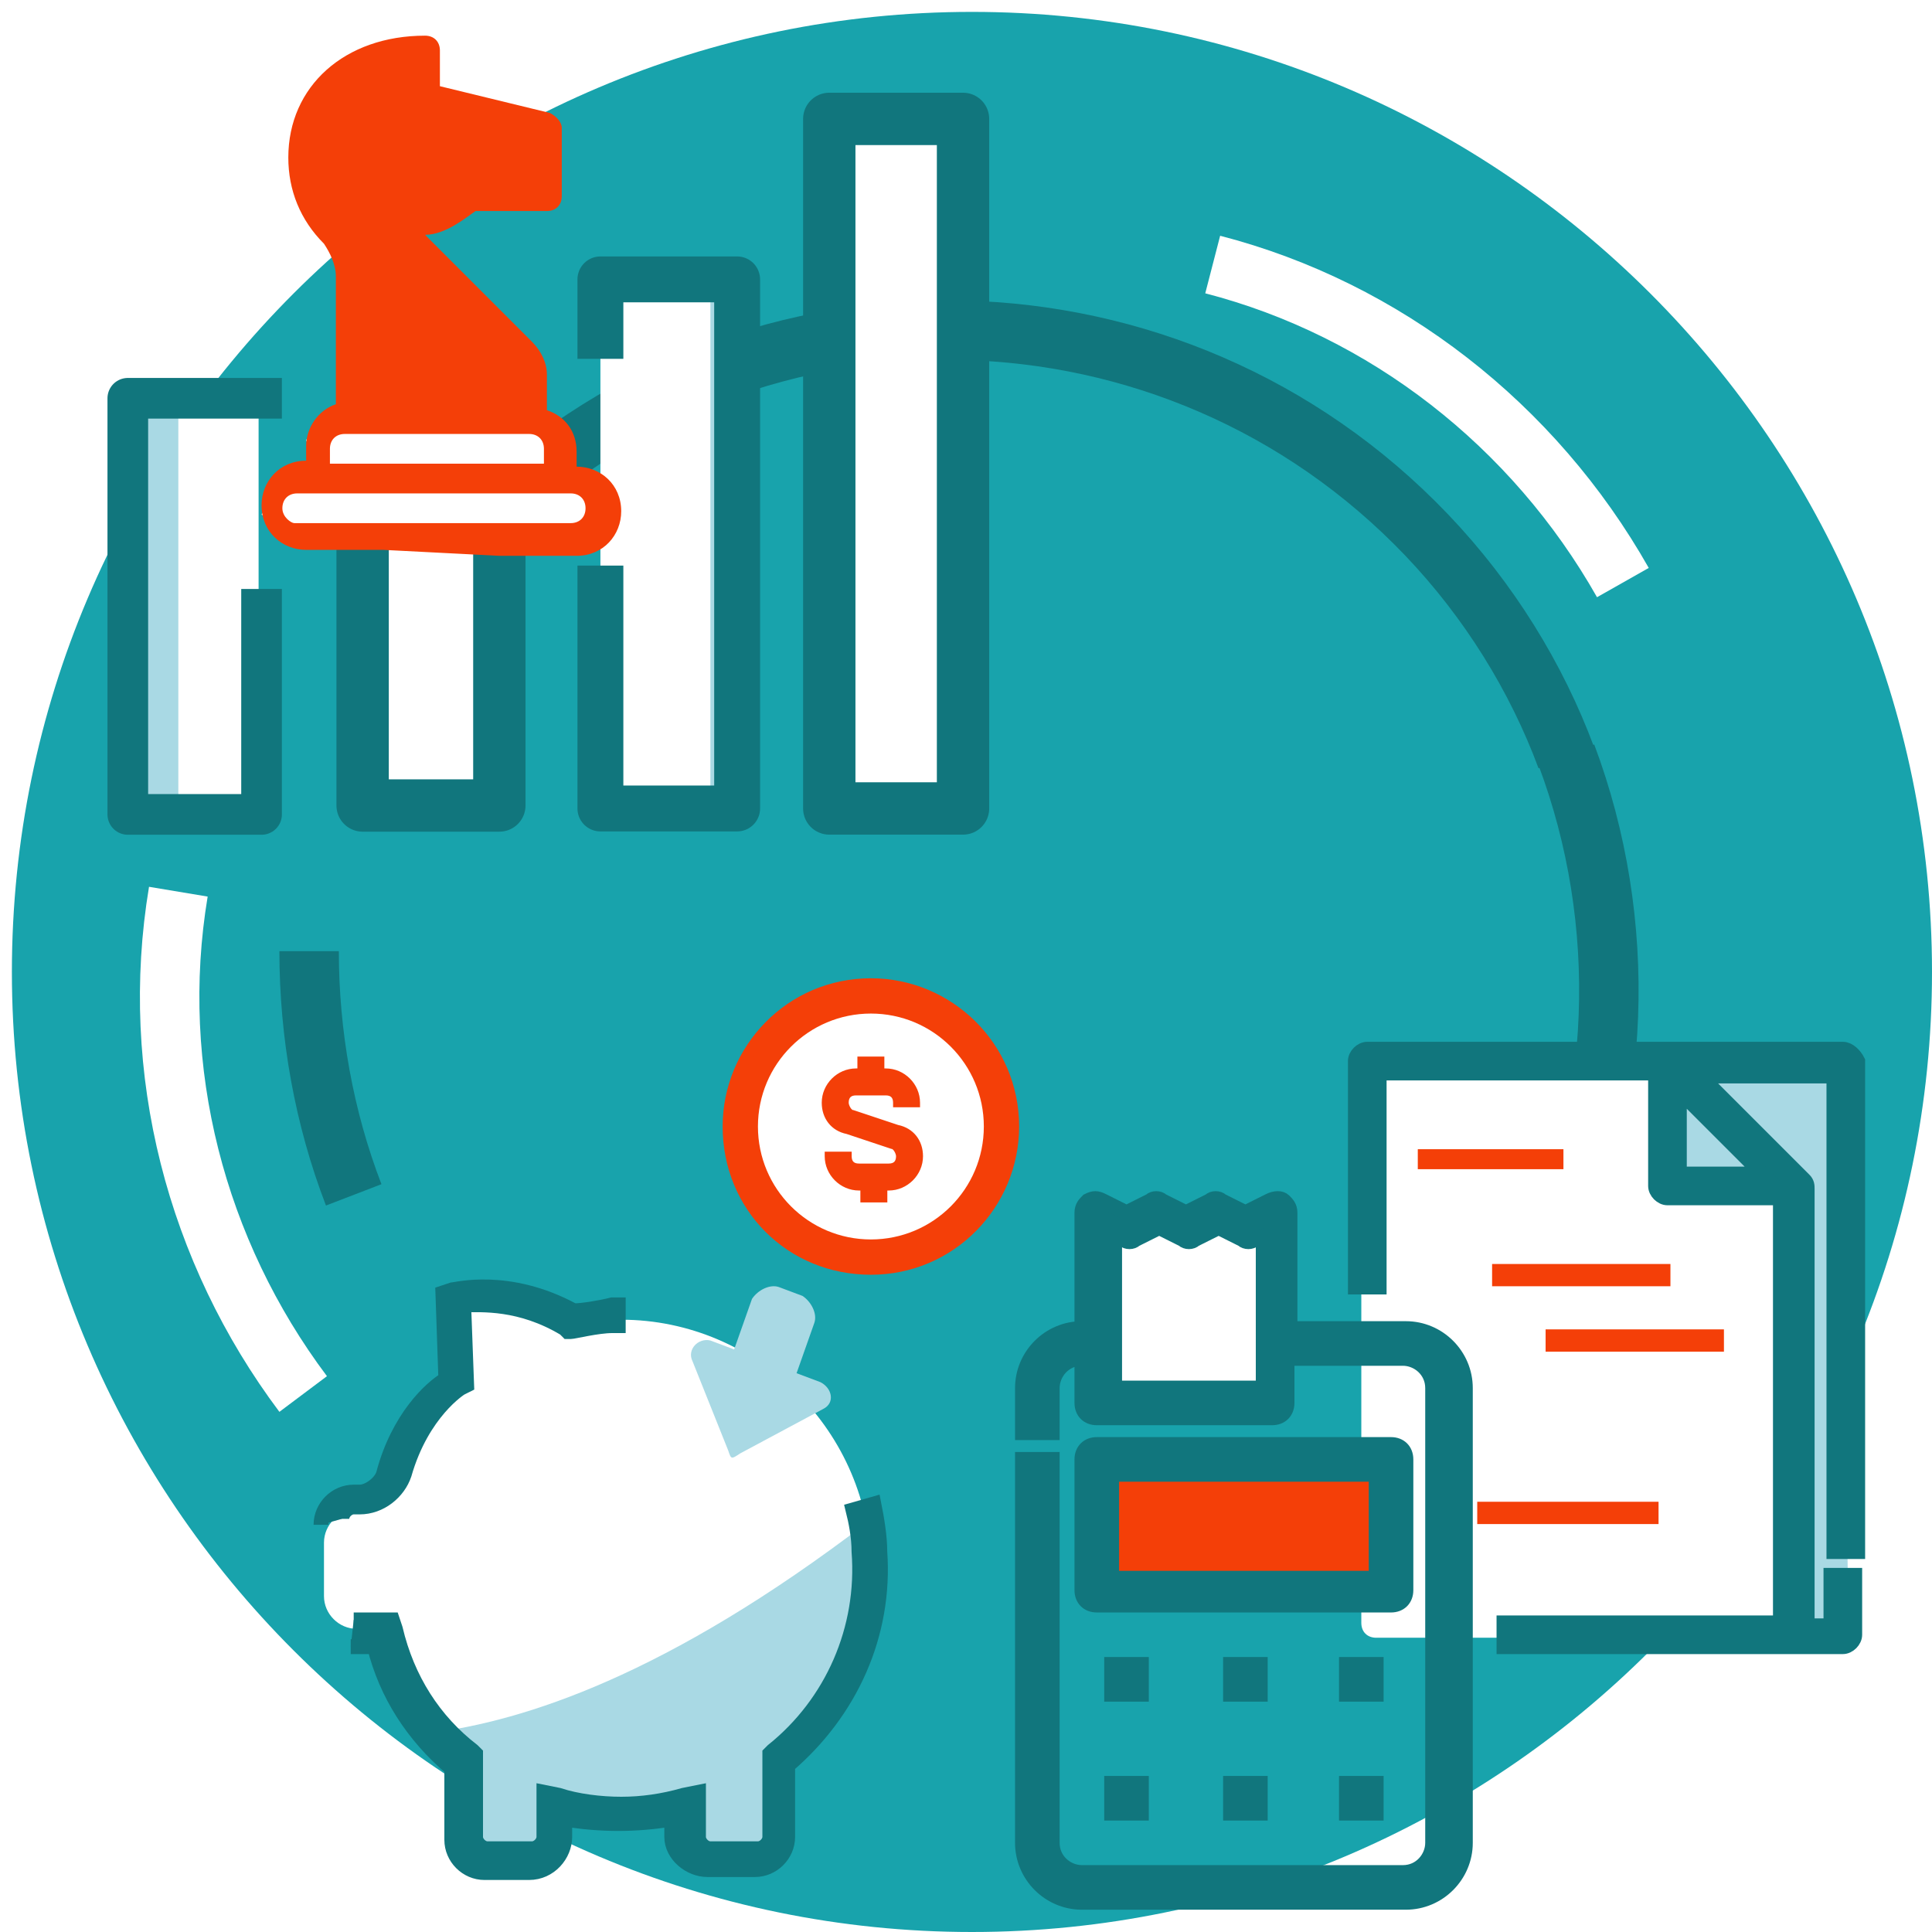 <?xml version="1.0" encoding="utf-8"?>
<!-- Generator: Adobe Illustrator 25.4.1, SVG Export Plug-In . SVG Version: 6.00 Build 0)  -->
<svg version="1.1" id="Warstwa_1" xmlns="http://www.w3.org/2000/svg" xmlns:xlink="http://www.w3.org/1999/xlink" x="0px" y="0px"
	 viewBox="0 0 65 65" style="enable-background:new 0 0 65 65;" xml:space="preserve">
<style type="text/css">
	.st0{fill-rule:evenodd;clip-rule:evenodd;fill:#18A3AC;}
	.st1{fill:none;stroke:#E52A17;stroke-width:1.506;stroke-linejoin:round;stroke-miterlimit:10;}
	.st2{fill:#E52A17;}
	.st3{fill:#FFFFFF;}
	.st4{fill-rule:evenodd;clip-rule:evenodd;fill:#4646CC;}
	.st5{fill:#A9D9E4;}
	.st6{fill:#463E77;}
	.st7{fill:#463E77;stroke:#463E77;stroke-width:6;stroke-miterlimit:10;}
	.st8{fill:none;stroke:#F43F08;stroke-width:2;stroke-linejoin:round;stroke-miterlimit:10;}
	.st9{fill:none;stroke:#FFFFFF;stroke-width:2;stroke-linejoin:round;stroke-miterlimit:10;}
	.st10{fill:#F43F08;}
	.st11{fill:#F41D00;}
	.st12{fill-rule:evenodd;clip-rule:evenodd;fill:#463E77;}
	.st13{fill-rule:evenodd;clip-rule:evenodd;fill:#FFFFFF;}
	.st14{fill:none;stroke:#FFFFFF;stroke-linecap:round;stroke-miterlimit:10;}
	.st15{fill:none;stroke:#FFFFFF;stroke-width:1.147;stroke-linecap:round;stroke-miterlimit:10;}
	.st16{fill:#FFFFFF;stroke:#F43F08;stroke-miterlimit:10;}
	.st17{fill:none;stroke:#F43F08;stroke-width:2.309;stroke-linejoin:round;stroke-miterlimit:10;}
	.st18{fill:none;stroke:#FFFFFF;stroke-width:2.309;stroke-linejoin:round;stroke-miterlimit:10;}
	.st19{fill:none;stroke:#463E77;stroke-width:2.309;stroke-linejoin:round;stroke-miterlimit:10;}
	.st20{fill-rule:evenodd;clip-rule:evenodd;fill:#F43F08;}
	.st21{fill-rule:evenodd;clip-rule:evenodd;fill:#F41D00;}
	.st22{fill:#463E77;stroke:#463E77;stroke-width:4;stroke-miterlimit:10;}
	.st23{fill:#4646CC;stroke:#463E77;stroke-width:2.654;stroke-miterlimit:10;}
	.st24{fill:#4646CC;stroke:#463E77;stroke-width:3.539;stroke-miterlimit:10;}
	.st25{fill:none;stroke:#E52A17;stroke-width:1.147;stroke-linecap:round;stroke-miterlimit:10;}
	.st26{fill:#4646CC;}
	.st27{fill:#E61B72;stroke:#E52A17;stroke-width:1.147;stroke-linecap:round;stroke-miterlimit:10;}
	.st28{fill:#E52A17;stroke:#E52A17;stroke-width:1.147;stroke-linecap:round;stroke-miterlimit:10;}
	.st29{fill:none;}
	.st30{fill:#463E77;stroke:#463E77;stroke-width:5.551;stroke-miterlimit:10;}
	.st31{fill:none;stroke:#F43F08;stroke-width:1.85;stroke-linejoin:round;stroke-miterlimit:10;}
	.st32{fill:none;stroke:#FFFFFF;stroke-width:1.312;stroke-linejoin:round;stroke-miterlimit:10;}
	.st33{fill:#463E77;stroke:#463E77;stroke-width:1.85;stroke-miterlimit:10;}
	.st34{fill:none;stroke:#F43F08;stroke-width:1.833;stroke-linejoin:round;stroke-miterlimit:10;}
	.st35{fill:#FFFFFF;stroke:#F43F08;stroke-width:1.85;stroke-miterlimit:10;}
	.st36{fill:none;stroke:#463E77;stroke-width:1.85;stroke-linejoin:round;stroke-miterlimit:10;}
	.st37{fill:none;stroke:#F43F08;stroke-width:1.552;stroke-linejoin:round;stroke-miterlimit:10;}
	.st38{fill:#FFFFFF;stroke:#F43F08;stroke-width:1.85;stroke-linejoin:round;stroke-miterlimit:10;}
	.st39{fill:none;stroke:#463E77;stroke-width:1.552;stroke-linejoin:round;stroke-miterlimit:10;}
	.st40{fill:none;stroke:#F43F08;stroke-width:1.968;stroke-linejoin:round;stroke-miterlimit:10;}
	.st41{fill:none;stroke:#F43F08;stroke-width:1.313;stroke-linejoin:round;stroke-miterlimit:10;}
	.st42{fill:none;stroke:#FFFFFF;stroke-width:1.313;stroke-linejoin:round;stroke-miterlimit:10;}
	.st43{fill:#FFFFFF;stroke:#F41D00;stroke-width:2.988;stroke-miterlimit:10;}
	.st44{fill:#FFFFFF;stroke:#F41D00;stroke-width:2;stroke-miterlimit:10;}
	.st45{fill:#E20613;}
	.st46{fill:none;stroke:#FFFFFF;stroke-width:0.656;stroke-miterlimit:10;}
	.st47{fill:#463E77;stroke:#E52A17;stroke-width:2.26;stroke-linejoin:round;stroke-miterlimit:10;}
	.st48{fill:none;stroke:#E52A17;stroke-width:2.26;stroke-linejoin:round;stroke-miterlimit:10;}
	.st49{fill:none;stroke:#000100;stroke-width:2.26;stroke-linejoin:round;stroke-miterlimit:10;}
	.st50{fill:#FFFFFF;stroke:#E52A17;stroke-width:2.26;stroke-linejoin:round;stroke-miterlimit:10;}
	.st51{fill:#463E77;stroke:#463E77;stroke-width:5.312;stroke-miterlimit:10;}
	.st52{fill:none;stroke:#F43F08;stroke-width:1.771;stroke-linejoin:round;stroke-miterlimit:10;}
	.st53{fill:none;stroke:#FFFFFF;stroke-width:1.255;stroke-linejoin:round;stroke-miterlimit:10;}
	.st54{fill:#463E77;stroke:#463E77;stroke-width:1.771;stroke-miterlimit:10;}
	.st55{fill:none;stroke:#F43F08;stroke-width:1.682;stroke-linejoin:round;stroke-miterlimit:10;}
	.st56{fill:none;stroke:#FFFFFF;stroke-width:1.682;stroke-linejoin:round;stroke-miterlimit:10;}
	.st57{fill:#463E77;stroke:#FFFFFF;stroke-width:2.045;stroke-linejoin:round;stroke-miterlimit:10;}
	.st58{fill:none;stroke:#F43F08;stroke-width:2.045;stroke-linejoin:round;stroke-miterlimit:10;}
	.st59{fill:#FFFFFF;stroke:#F43F08;stroke-width:2.045;stroke-linejoin:round;stroke-miterlimit:10;}
	.st60{fill:none;stroke:#F43F08;stroke-width:1.776;stroke-linejoin:round;stroke-miterlimit:10;}
	.st61{fill:none;stroke:#E52A17;stroke-width:1.24;stroke-linecap:round;stroke-miterlimit:10;}
	.st62{fill:#FFFFFF;stroke:#F43F08;stroke-width:1.902;stroke-miterlimit:10;}
	.st63{fill:none;stroke:#F43F08;stroke-width:1.902;stroke-linejoin:round;stroke-miterlimit:10;}
	.st64{fill:none;stroke:#463E77;stroke-width:2.702;stroke-linejoin:round;stroke-miterlimit:10;}
	.st65{fill:none;stroke:#F43F08;stroke-width:2.702;stroke-linejoin:round;stroke-miterlimit:10;}
	.st66{fill:#F41D00;stroke:#E52A17;stroke-width:0.713;stroke-miterlimit:10;}
	.st67{fill:none;stroke:#E52A17;stroke-width:1.902;stroke-miterlimit:10;}
	.st68{fill:#463E77;stroke:#E52A17;stroke-width:1.902;stroke-miterlimit:10;}
	.st69{fill:#FFFFFF;stroke:#F43F08;stroke-width:1.748;stroke-miterlimit:10;}
	.st70{fill:none;stroke:#F43F08;stroke-width:1.748;stroke-linejoin:round;stroke-miterlimit:10;}
	.st71{fill:none;stroke:#463E77;stroke-width:2.482;stroke-linejoin:round;stroke-miterlimit:10;}
	.st72{fill:none;stroke:#F43F08;stroke-width:2.482;stroke-linejoin:round;stroke-miterlimit:10;}
	.st73{fill:#463E77;stroke:#E52A17;stroke-width:2;stroke-linejoin:round;stroke-miterlimit:10;}
	.st74{fill:#FFFFFF;stroke:#463E77;stroke-width:1.096;stroke-miterlimit:10;}
	.st75{fill:none;stroke:#E52A17;stroke-width:1.116;stroke-linecap:round;stroke-miterlimit:10;}
	.st76{fill:none;stroke:#E52A17;stroke-width:1.116;stroke-linecap:round;stroke-miterlimit:10;stroke-dasharray:1.74,2.611;}
	.st77{fill:none;stroke:#E52A17;stroke-width:1.651;stroke-linecap:round;stroke-miterlimit:10;}
	.st78{fill:none;stroke:#E52A17;stroke-width:0.825;stroke-linecap:round;stroke-miterlimit:10;}
	.st79{fill:none;stroke:#E52A17;stroke-width:1.13;stroke-linecap:round;stroke-miterlimit:10;}
	.st80{fill:none;stroke:#FFFFFF;stroke-width:1.13;stroke-linejoin:round;stroke-miterlimit:10;}
	.st81{fill:none;stroke:#E52A17;stroke-width:0.847;stroke-linecap:round;stroke-miterlimit:10;}
	.st82{fill:#463E77;stroke:#E52A17;stroke-width:1.651;stroke-miterlimit:10;}
	.st83{fill:#463E77;stroke:#E52A17;stroke-width:2;stroke-miterlimit:10;}
	.st84{fill:none;stroke:#E52A17;stroke-width:2;stroke-linecap:round;stroke-miterlimit:10;}
	.st85{fill:#FFFFFF;stroke:#E52A17;stroke-linecap:round;stroke-miterlimit:10;}
	.st86{fill:#FFFFFF;stroke:#E52A17;stroke-width:0.5;stroke-linecap:round;stroke-miterlimit:10;}
	.st87{fill:#E42320;}
	.st88{fill:#FFFFFF;stroke:#F43F08;stroke-width:2;stroke-miterlimit:10;}
	.st89{fill:none;stroke:#463E77;stroke-width:2;stroke-linejoin:round;stroke-miterlimit:10;}
	.st90{fill:#FFFFFF;stroke:#F43F08;stroke-linejoin:round;stroke-miterlimit:10;}
	.st91{fill:none;stroke:#463E77;stroke-linejoin:round;stroke-miterlimit:10;}
	.st92{fill:none;stroke:#F43F08;stroke-linejoin:round;stroke-miterlimit:10;}
	.st93{fill:none;stroke:#E52A17;stroke-width:1.129;stroke-miterlimit:10;}
	.st94{fill:none;stroke:#E52A17;stroke-width:2.258;stroke-linecap:round;stroke-linejoin:round;stroke-miterlimit:10;}
	.st95{fill:none;stroke:#E52A17;stroke-width:2;stroke-linecap:round;stroke-linejoin:round;stroke-miterlimit:10;}
	.st96{fill:none;stroke:#E52A17;stroke-width:2;stroke-miterlimit:10;}
	.st97{fill:none;stroke:#E52A17;stroke-width:1.51;stroke-linejoin:round;stroke-miterlimit:10;}
	.st98{fill:#463E77;stroke:#E52A17;stroke-width:1.51;stroke-linejoin:round;stroke-miterlimit:10;}
	.st99{fill:#FFFFFF;stroke:#E52A17;stroke-width:2;stroke-linecap:round;stroke-linejoin:round;stroke-miterlimit:10;}
	.st100{fill:#4646CC;stroke:#E52A17;stroke-width:2;stroke-linecap:round;stroke-linejoin:round;stroke-miterlimit:10;}
	.st101{fill:#FFFFFF;stroke:#E52A17;stroke-width:2.392;stroke-linecap:round;stroke-linejoin:round;stroke-miterlimit:10;}
	.st102{fill:none;stroke:#E52A17;stroke-width:2.392;stroke-linecap:round;stroke-linejoin:round;stroke-miterlimit:10;}
	.st103{fill:none;stroke:#E52A17;stroke-width:2.119;stroke-linecap:round;stroke-linejoin:round;stroke-miterlimit:10;}
	.st104{fill:none;stroke:#E52A17;stroke-width:2.119;stroke-miterlimit:10;}
	.st105{fill:#463E77;stroke:#463E77;stroke-width:1.645;stroke-linecap:round;stroke-linejoin:round;stroke-miterlimit:10;}
	.st106{fill:#FFFFFF;stroke:#463E77;stroke-width:1.543;stroke-linecap:round;stroke-linejoin:round;stroke-miterlimit:10;}
	.st107{fill:#E52A17;stroke:#E52A17;stroke-miterlimit:10;}
	.st108{fill:#463E77;stroke:#463E77;stroke-width:0.537;stroke-miterlimit:10;}
	.st109{fill:#E52A17;stroke:#E52A17;stroke-width:0.537;stroke-miterlimit:10;}
	.st110{fill:#FFFFFF;stroke:#E52A17;stroke-miterlimit:10;}
	.st111{fill:#E52A17;stroke:#FFFFFF;stroke-miterlimit:10;}
	.st112{fill:#463E77;stroke:#463E77;stroke-width:0.164;stroke-linecap:round;stroke-linejoin:round;stroke-miterlimit:10;}
	.st113{fill:#F41D00;stroke:#F43F08;stroke-width:0.164;stroke-linecap:round;stroke-linejoin:round;stroke-miterlimit:10;}
	.st114{fill:#FFFFFF;stroke:#FFFFFF;stroke-width:0.164;stroke-linecap:round;stroke-linejoin:round;stroke-miterlimit:10;}
	.st115{fill:none;stroke:#F43F08;stroke-width:1.698;stroke-linejoin:round;stroke-miterlimit:10;}
	.st116{fill:#463E77;stroke:#463E77;stroke-width:5.093;stroke-miterlimit:10;}
	.st117{fill:#FFFFFF;stroke:#F43F08;stroke-width:1.698;stroke-linejoin:round;stroke-miterlimit:10;}
	.st118{fill:#463E77;stroke:#F43F08;stroke-width:1.698;stroke-linejoin:round;stroke-miterlimit:10;}
	.st119{fill:none;stroke:#F43F08;stroke-width:1.959;stroke-linejoin:round;stroke-miterlimit:10;}
	.st120{fill:none;stroke:#F43F08;stroke-width:1.613;stroke-linejoin:round;stroke-miterlimit:10;}
	.st121{fill:none;stroke:#FFFFFF;stroke-width:1.613;stroke-linejoin:round;stroke-miterlimit:10;}
	.st122{fill:#FFFFFF;stroke:#F43F08;stroke-width:1.57;stroke-linejoin:round;stroke-miterlimit:10;}
	.st123{fill:#463E77;stroke:#F43F08;stroke-width:1.57;stroke-linejoin:round;stroke-miterlimit:10;}
	.st124{fill:none;stroke:#F43F08;stroke-width:2.673;stroke-linejoin:round;stroke-miterlimit:10;}
	.st125{fill:#F43F08;stroke:#F43F08;stroke-width:0.785;stroke-linecap:round;stroke-linejoin:round;stroke-miterlimit:10;}
	.st126{fill:#FFFFFF;stroke:#F43F08;stroke-width:1.57;stroke-miterlimit:10;}
	.st127{fill:#463E77;stroke:#463E77;stroke-width:1.219;stroke-linecap:round;stroke-linejoin:round;stroke-miterlimit:10;}
	.st128{fill:#FFFFFF;stroke:#463E77;stroke-width:1.144;stroke-linecap:round;stroke-linejoin:round;stroke-miterlimit:10;}
	.st129{fill:#463E77;stroke:#463E77;stroke-width:1.011;stroke-linecap:round;stroke-linejoin:round;stroke-miterlimit:10;}
	.st130{fill:#FFFFFF;stroke:#F43F08;stroke-linecap:round;stroke-linejoin:round;stroke-miterlimit:10;}
	.st131{fill-rule:evenodd;clip-rule:evenodd;fill:#FFFFFF;stroke:#F43F08;stroke-miterlimit:10;}
	.st132{fill:#FFFFFF;stroke:#FFFFFF;stroke-width:0.223;stroke-miterlimit:10;}
	.st133{fill:none;stroke:#E52A17;stroke-width:2.013;stroke-linecap:round;stroke-linejoin:round;stroke-miterlimit:10;}
	.st134{fill:none;stroke:#E52A17;stroke-width:1.783;stroke-linecap:round;stroke-linejoin:round;stroke-miterlimit:10;}
	.st135{fill:none;stroke:#E52A17;stroke-width:1.783;stroke-miterlimit:10;}
	.st136{fill:#FFFFFF;stroke:#E52A17;stroke-width:0.891;stroke-linecap:round;stroke-linejoin:round;stroke-miterlimit:10;}
	.st137{fill-rule:evenodd;clip-rule:evenodd;fill:#FFFFFF;stroke:#E52A17;stroke-width:0.891;stroke-miterlimit:10;}
	.st138{fill:#E52A17;stroke:#E52A17;stroke-width:0.778;stroke-miterlimit:10;}
	.st139{fill:#463E77;stroke:#E52A17;stroke-width:0.891;stroke-linecap:round;stroke-linejoin:round;stroke-miterlimit:10;}
	.st140{fill:none;stroke:#463E77;stroke-linecap:round;stroke-linejoin:round;stroke-miterlimit:10;}
	.st141{fill:#463E77;stroke:#463E77;stroke-linecap:round;stroke-linejoin:round;stroke-miterlimit:10;}
	.st142{fill-rule:evenodd;clip-rule:evenodd;fill:#F41D00;stroke:#F41D00;stroke-width:2;stroke-miterlimit:10;}
	.st143{fill-rule:evenodd;clip-rule:evenodd;fill:#FFFFFF;stroke:#463E77;stroke-width:1.429;stroke-miterlimit:10;}
	.st144{fill:#463E77;stroke:#463E77;stroke-width:4.48;stroke-linejoin:round;stroke-miterlimit:10;}
	.st145{fill:#FFFFFF;stroke:#F41D00;stroke-width:1.792;stroke-linejoin:round;stroke-miterlimit:10;}
	.st146{fill:#463E77;stroke:#F41D00;stroke-width:1.792;stroke-linejoin:round;stroke-miterlimit:10;}
	.st147{fill:none;stroke:#FFFFFF;stroke-width:1.344;stroke-linecap:round;stroke-linejoin:round;stroke-miterlimit:10;}
	.st148{fill:#463E77;stroke:#463E77;stroke-width:1.344;stroke-linecap:round;stroke-linejoin:round;stroke-miterlimit:10;}
	.st149{fill:none;stroke:#F43F08;stroke-width:1.327;stroke-linejoin:round;stroke-miterlimit:10;}
	.st150{fill:none;stroke:#FFFFFF;stroke-width:1.327;stroke-linejoin:round;stroke-miterlimit:10;}
	.st151{fill:#FFFFFF;stroke:#F43F08;stroke-width:0.905;stroke-miterlimit:10;}
	.st152{fill:#FFFFFF;stroke:#F43F08;stroke-width:1.357;stroke-miterlimit:10;}
	.st153{fill:none;stroke:#F43F08;stroke-width:1.357;stroke-miterlimit:10;}
	.st154{fill:#463E77;stroke:#E52A17;stroke-width:1.566;stroke-miterlimit:10;}
	.st155{fill:none;stroke:#E52A17;stroke-width:1.566;stroke-linecap:round;stroke-miterlimit:10;}
	.st156{fill:#463E77;stroke:#E52A17;stroke-width:1.566;stroke-linejoin:round;stroke-miterlimit:10;}
	.st157{fill:none;stroke:#E52A17;stroke-width:1.566;stroke-linejoin:round;stroke-miterlimit:10;}
	.st158{fill:none;stroke:#000100;stroke-width:1.566;stroke-linejoin:round;stroke-miterlimit:10;}
	.st159{fill:#FFFFFF;stroke:#E52A17;stroke-width:1.566;stroke-linejoin:round;stroke-miterlimit:10;}
	.st160{fill:#463E77;stroke:#463E77;stroke-width:1.566;stroke-miterlimit:10;}
	.st161{fill:none;stroke:#F43F08;stroke-width:1.566;stroke-linejoin:round;stroke-miterlimit:10;}
	.st162{fill:#463E77;stroke:#E52A17;stroke-width:1.823;stroke-linejoin:round;stroke-miterlimit:10;}
	.st163{fill:none;stroke:#E52A17;stroke-width:2.131;stroke-linejoin:round;stroke-miterlimit:10;}
	.st164{fill:none;stroke:#000100;stroke-width:2.131;stroke-linejoin:round;stroke-miterlimit:10;}
	.st165{fill:#FFFFFF;stroke:#E52A17;stroke-width:1.823;stroke-linejoin:round;stroke-miterlimit:10;}
	.st166{fill:#FFFFFF;stroke:#F43F08;stroke-width:1.823;stroke-linecap:round;stroke-linejoin:round;stroke-miterlimit:10;}
	
		.st167{fill-rule:evenodd;clip-rule:evenodd;fill:none;stroke:#E52A17;stroke-width:1.818;stroke-linecap:round;stroke-linejoin:round;stroke-miterlimit:10;stroke-dasharray:0.909,2.727;}
	.st168{fill:#463E77;stroke:#463E77;stroke-width:1.818;stroke-miterlimit:10;}
	.st169{fill:none;stroke:#F43F08;stroke-width:1.818;stroke-linejoin:round;stroke-miterlimit:10;}
	.st170{fill:#FFFFFF;stroke:#F43F08;stroke-width:1.818;stroke-miterlimit:10;}
	.st171{fill:none;stroke:#463E77;stroke-width:1.818;stroke-linejoin:round;stroke-miterlimit:10;}
	.st172{fill:#463E77;stroke:#E52A17;stroke-width:1.384;stroke-miterlimit:10;}
	.st173{fill:#E52A17;stroke:#E52A17;stroke-width:0.393;stroke-linecap:round;stroke-linejoin:round;stroke-miterlimit:10;}
	.st174{fill:#463E77;stroke:#E52A17;stroke-width:0.779;stroke-linecap:round;stroke-linejoin:round;stroke-miterlimit:10;}
	.st175{fill:#FFFFFF;stroke:#E52A17;stroke-width:0.393;stroke-linecap:round;stroke-linejoin:round;stroke-miterlimit:10;}
	.st176{fill:#463E77;stroke:#E52A17;stroke-width:1.078;stroke-linecap:round;stroke-linejoin:round;stroke-miterlimit:10;}
	.st177{fill:none;stroke:#F43F08;stroke-width:1.5;stroke-linecap:round;stroke-linejoin:round;stroke-miterlimit:10;}
	.st178{fill:none;stroke:#FFFFFF;stroke-width:1.5;stroke-linecap:round;stroke-linejoin:round;stroke-miterlimit:10;}
	.st179{fill:none;stroke:#E52A17;stroke-linecap:round;stroke-linejoin:round;stroke-miterlimit:10;stroke-dasharray:0.712,2.136;}
	.st180{fill:#FFFFFF;stroke:#E52A17;stroke-width:1.384;stroke-miterlimit:10;}
	.st181{fill:#CB3517;}
	.st182{fill:#463E77;stroke:#E52A17;stroke-width:0.5;stroke-miterlimit:10;}
	
		.st183{fill:none;stroke:#11767D;stroke-width:0.603;stroke-linecap:round;stroke-linejoin:round;stroke-miterlimit:10;stroke-dasharray:0.429,1.288;}
	.st184{fill:#11767D;}
	.st185{fill:#E52A17;stroke:#11767D;stroke-width:0.301;stroke-miterlimit:10;}
	.st186{fill:#463E77;stroke:#463E77;stroke-width:0.992;stroke-linecap:round;stroke-linejoin:round;stroke-miterlimit:10;}
	.st187{fill:#463E77;stroke:#E52A17;stroke-width:1.5;stroke-linecap:round;stroke-linejoin:round;stroke-miterlimit:10;}
	.st188{fill:#4646CC;stroke:#E52A17;stroke-width:1.5;stroke-linecap:round;stroke-linejoin:round;stroke-miterlimit:10;}
	.st189{fill:none;stroke:#E52A17;stroke-width:1.5;stroke-linecap:round;stroke-linejoin:round;stroke-miterlimit:10;}
	.st190{fill:none;stroke:#FFFFFF;stroke-width:0.75;stroke-linecap:round;stroke-linejoin:round;stroke-miterlimit:10;}
	.st191{fill:#463E77;stroke:#463E77;stroke-width:5;stroke-linejoin:round;stroke-miterlimit:10;}
	.st192{fill:#FFFFFF;stroke:#F41D00;stroke-width:2;stroke-linecap:round;stroke-linejoin:round;stroke-miterlimit:10;}
	.st193{fill:#463E77;stroke:#F41D00;stroke-width:2;stroke-linejoin:round;stroke-miterlimit:10;}
	.st194{fill:#FFFFFF;stroke:#F41D00;stroke-width:2;stroke-linejoin:round;stroke-miterlimit:10;}
	.st195{fill:#FFFFFF;stroke:#F43F08;stroke-width:2;stroke-linejoin:round;stroke-miterlimit:10;}
	.st196{fill:#463E77;stroke:#F43F08;stroke-width:2;stroke-linejoin:round;stroke-miterlimit:10;}
	.st197{fill:#F43F08;stroke:#463E77;stroke-miterlimit:10;}
	
		.st198{fill:none;stroke:#E52A17;stroke-width:2;stroke-linecap:round;stroke-linejoin:round;stroke-miterlimit:10;stroke-dasharray:1.64,4.921;}
	.st199{fill:#FFFFFF;stroke:#463E77;stroke-linecap:round;stroke-linejoin:round;stroke-miterlimit:10;}
	.st200{fill:none;stroke:#F43F08;stroke-miterlimit:10;}
	.st201{fill:#54C0F1;}
	.st202{fill:#FF625D;}
	.st203{fill:#1A171B;}
	.st204{fill:#263357;}
	.st205{fill:#F86464;}
	.st206{fill:#61C4F2;}
	.st207{fill:#E64219;}
	.st208{fill:#6FBFD2;}
	.st209{fill:none;stroke:#6FBFD2;stroke-width:0.7;stroke-linecap:round;stroke-linejoin:round;stroke-miterlimit:10;}
	.st210{fill:none;stroke:#E64219;stroke-width:0.7;stroke-miterlimit:10;}
	.st211{fill:none;stroke:#E64219;stroke-width:0.7;stroke-linecap:round;stroke-linejoin:round;stroke-miterlimit:10;}
	.st212{fill:none;stroke:#6FBFD2;stroke-width:0.569;stroke-linecap:round;stroke-linejoin:round;stroke-miterlimit:10;}
	.st213{fill:none;stroke:#FFFFFF;stroke-width:0.6;stroke-linecap:round;stroke-linejoin:round;stroke-miterlimit:10;}
	.st214{fill:none;stroke:#FFFFFF;stroke-width:0.6;stroke-miterlimit:10;}
	.st215{fill:none;stroke:#FFFFFF;stroke-width:0.559;stroke-linecap:round;stroke-miterlimit:10;}
	.st216{fill:none;stroke:#FFFFFF;stroke-width:0.581;stroke-linecap:round;stroke-linejoin:round;stroke-miterlimit:10;}
	.st217{fill:none;stroke:#FFFFFF;stroke-width:0.589;stroke-linecap:round;stroke-linejoin:round;stroke-miterlimit:10;}
	.st218{clip-path:url(#SVGID_00000149373207412408976680000012028189250639844268_);}
	.st219{clip-path:url(#SVGID_00000098217272298323154830000017554456588236950945_);}
	.st220{fill:none;stroke:#FFFFFF;stroke-width:0.568;stroke-linecap:round;stroke-linejoin:round;stroke-miterlimit:10;}
	.st221{fill:none;stroke:#222222;stroke-width:0.144;stroke-linecap:round;stroke-linejoin:round;stroke-miterlimit:10;}
	.st222{fill:#222222;}
	.st223{fill:none;stroke:#222222;stroke-width:0.154;stroke-linecap:round;stroke-linejoin:round;stroke-miterlimit:10;}
	.st224{fill:none;stroke:#FFFFFF;stroke-width:0.74;stroke-linecap:round;stroke-linejoin:round;stroke-miterlimit:10;}
	.st225{fill:none;stroke:#FFFFFF;stroke-width:0.559;stroke-linecap:round;stroke-linejoin:round;stroke-miterlimit:10;}
	.st226{fill:none;stroke:#FFFFFF;stroke-width:0.932;stroke-linejoin:round;stroke-miterlimit:10;}
	.st227{fill:none;stroke:#FFFFFF;stroke-width:0.559;stroke-miterlimit:10;}
	.st228{fill:none;stroke:#FFFFFF;stroke-width:0.542;stroke-linecap:round;stroke-linejoin:round;stroke-miterlimit:10;}
	.st229{fill:none;stroke:#FFFFFF;stroke-width:0.625;stroke-linecap:round;stroke-linejoin:round;stroke-miterlimit:10;}
	.st230{fill:none;stroke:#FFFFFF;stroke-width:0.593;stroke-linecap:round;stroke-linejoin:round;stroke-miterlimit:10;}
	.st231{fill:none;stroke:#FFFFFF;stroke-width:0.593;stroke-miterlimit:10;}
	.st232{fill:none;stroke:#FFFFFF;stroke-width:0.584;stroke-miterlimit:10;}
	.st233{fill:none;stroke:#FFFFFF;stroke-width:0.584;stroke-linecap:round;stroke-linejoin:round;stroke-miterlimit:10;}
	.st234{fill:none;stroke:#026BB1;stroke-width:0.71;stroke-linecap:round;stroke-linejoin:round;stroke-miterlimit:10;}
	.st235{fill:none;stroke:#026BB1;stroke-width:0.532;stroke-linecap:round;stroke-linejoin:round;stroke-miterlimit:10;}
	.st236{fill:none;stroke:#FFFFFF;stroke-width:0.734;stroke-linecap:round;stroke-linejoin:round;stroke-miterlimit:10;}
	.st237{fill:#FFFFFF;stroke:#026BB1;stroke-width:0.532;stroke-linecap:round;stroke-linejoin:round;stroke-miterlimit:10;}
	.st238{filter:url(#Adobe_OpacityMaskFilter);}
	.st239{mask:url(#mask-2_2_);fill-rule:evenodd;clip-rule:evenodd;fill:#267712;}
	.st240{fill-rule:evenodd;clip-rule:evenodd;fill:#B9DBA2;}
	.st241{fill-rule:evenodd;clip-rule:evenodd;fill:#1C540C;}
	.st242{filter:url(#Adobe_OpacityMaskFilter_00000049221576763173179970000018292412950669977491_);}
	.st243{mask:url(#mask-4_14_);fill-rule:evenodd;clip-rule:evenodd;fill:#226610;}
	.st244{filter:url(#Adobe_OpacityMaskFilter_00000134952666706831590930000015392666385194229928_);}
	.st245{mask:url(#mask-4_13_);fill-rule:evenodd;clip-rule:evenodd;fill:#226610;}
	.st246{filter:url(#Adobe_OpacityMaskFilter_00000172428070742143911590000014157406677060799127_);}
	.st247{mask:url(#mask-4_12_);fill-rule:evenodd;clip-rule:evenodd;fill:#F43F08;}
	.st248{filter:url(#Adobe_OpacityMaskFilter_00000176763472140209482550000006839163874468831362_);}
	.st249{mask:url(#mask-4_11_);fill-rule:evenodd;clip-rule:evenodd;fill:#D2E8C4;}
	.st250{filter:url(#Adobe_OpacityMaskFilter_00000002380253889618120320000017996771499827269028_);}
	.st251{mask:url(#mask-4_10_);fill-rule:evenodd;clip-rule:evenodd;fill:#F43F08;}
	.st252{filter:url(#Adobe_OpacityMaskFilter_00000173869313135574462600000004800878362441393068_);}
	.st253{mask:url(#mask-4_9_);fill-rule:evenodd;clip-rule:evenodd;fill:#226610;}
	.st254{filter:url(#Adobe_OpacityMaskFilter_00000021108484295744120160000003220192390236855428_);}
	.st255{mask:url(#mask-4_8_);fill-rule:evenodd;clip-rule:evenodd;fill:#226610;}
	.st256{fill:none;stroke:#000000;stroke-width:2;stroke-linejoin:round;stroke-miterlimit:10;}
	.st257{fill:#A6C9FF;}
	.st258{fill:#7DC5D6;}
	.st259{fill:#F0F3FF;}
	.st260{fill:#4C64E0;}
	.st261{fill:#ADB5D5;}
	.st262{fill:#F6FAFD;}
	.st263{fill:none;stroke:#F43F08;stroke-width:2.631;stroke-linejoin:round;stroke-miterlimit:10;}
	.st264{fill:none;stroke:#11767D;stroke-width:2.631;stroke-linejoin:round;stroke-miterlimit:10;}
	.st265{fill:none;stroke:#FFFFFF;stroke-width:2.631;stroke-linejoin:round;stroke-miterlimit:10;}
	.st266{fill:none;stroke:#FFFFFF;stroke-width:1.254;stroke-linejoin:round;stroke-miterlimit:10;}
	.st267{fill:#9CD3E0;}
	.st268{opacity:0.5;fill:#FFFFFF;}
	.st269{fill:none;stroke:#F43F08;stroke-width:1.969;stroke-linecap:round;stroke-linejoin:round;stroke-miterlimit:10;}
	.st270{fill:none;stroke:#11767D;stroke-width:1.969;stroke-linecap:round;stroke-linejoin:round;stroke-miterlimit:10;}
	.st271{fill:none;stroke:#FFFFFF;stroke-width:1.969;stroke-linecap:round;stroke-linejoin:round;stroke-miterlimit:10;}
	.st272{fill:#11767D;stroke:#11767D;stroke-width:1.566;stroke-miterlimit:10;}
	.st273{fill:#FFFFFF;stroke:#11767D;stroke-miterlimit:10;}
	.st274{fill:none;stroke:#11767D;stroke-width:1.566;stroke-linejoin:round;stroke-miterlimit:10;}
	.st275{fill:none;stroke:#6FBFD2;stroke-width:1.566;stroke-linejoin:round;stroke-miterlimit:10;}
	.st276{fill:#FFFFFF;stroke:#6FBFD2;stroke-width:0;stroke-miterlimit:10;}
	.st277{fill:#586889;}
	.st278{fill:#567BFF;}
	.st279{fill:#F43F08;stroke:#F43F08;stroke-miterlimit:10;}
	.st280{fill:#F7F9FF;}
	.st281{fill:none;stroke:#11767D;stroke-width:1.812;stroke-linejoin:round;stroke-miterlimit:10;}
	.st282{fill:none;stroke:#18A3AC;stroke-width:1.812;stroke-linejoin:round;stroke-miterlimit:10;}
	.st283{fill:none;stroke:#FFFFFF;stroke-width:1.812;stroke-linejoin:round;stroke-miterlimit:10;}
	.st284{fill:none;stroke:#F43F08;stroke-width:1.812;stroke-linejoin:round;stroke-miterlimit:10;}
	.st285{fill:none;stroke:#18A3AC;stroke-width:1.033;stroke-linejoin:round;stroke-miterlimit:10;}
	.st286{fill:#11767D;stroke:#11767D;stroke-miterlimit:10;}
	.st287{fill:none;stroke:#11767D;stroke-width:2.008;stroke-linejoin:round;stroke-miterlimit:10;}
	.st288{fill:none;stroke:#F43F08;stroke-width:2.008;stroke-linejoin:round;stroke-miterlimit:10;}
	
		.st289{fill-rule:evenodd;clip-rule:evenodd;fill:none;stroke:#11767D;stroke-width:2.457;stroke-linejoin:round;stroke-miterlimit:10;}
	.st290{fill:#EF8B73;}
	.st291{fill:none;stroke:#11767D;stroke-width:1.6;stroke-linejoin:round;stroke-miterlimit:10;}
	.st292{fill:#FFFFFF;stroke:#11767D;stroke-width:1.6;stroke-linejoin:round;stroke-miterlimit:10;}
	.st293{fill:none;stroke:#FFFFFF;stroke-width:1.618;stroke-linecap:round;stroke-linejoin:round;stroke-miterlimit:10;}
	.st294{fill:none;stroke:#11767D;stroke-width:0.905;stroke-linejoin:round;stroke-miterlimit:10;}
	.st295{fill:none;stroke:#11767D;stroke-width:1.5;stroke-linejoin:round;stroke-miterlimit:10;}
	.st296{fill:none;stroke:#11767D;stroke-width:2;stroke-linejoin:round;stroke-miterlimit:10;}
	.st297{fill:none;stroke:#11767D;stroke-linejoin:round;stroke-miterlimit:10;}
	.st298{fill:none;stroke:#FFFFFF;stroke-width:1.6;stroke-linejoin:round;stroke-miterlimit:10;}
	.st299{fill:#0B4849;}
	.st300{fill-rule:evenodd;clip-rule:evenodd;fill:none;stroke:#11767D;stroke-width:2;stroke-linejoin:round;stroke-miterlimit:10;}
	.st301{fill:none;stroke:#F43F08;stroke-width:1.518;stroke-linejoin:round;stroke-miterlimit:10;}
	.st302{fill:none;stroke:#FFFFFF;stroke-width:1.194;stroke-miterlimit:10;}
	.st303{fill:none;stroke:#11767D;stroke-width:1.091;stroke-linejoin:round;stroke-miterlimit:10;}
	.st304{fill:#A9D9E4;stroke:#11767D;stroke-width:2;stroke-linejoin:round;stroke-miterlimit:10;}
	.st305{fill:none;stroke:#FFFFFF;stroke-width:1.5;stroke-linejoin:round;stroke-miterlimit:10;}
	.st306{fill:#F43F08;stroke:#F43F08;stroke-width:0.741;stroke-miterlimit:10;}
	.st307{fill:none;stroke:#F43F08;stroke-width:1.343;stroke-linejoin:round;stroke-miterlimit:10;}
	.st308{fill:none;stroke:#18A3AC;stroke-width:0.765;stroke-linejoin:round;stroke-miterlimit:10;}
	.st309{fill:none;stroke:#18A3AC;stroke-width:1.343;stroke-linejoin:round;stroke-miterlimit:10;}
	.st310{fill:none;stroke:#11767D;stroke-width:1.654;stroke-linejoin:round;stroke-miterlimit:10;}
	.st311{fill:none;stroke:#11767D;stroke-width:0.922;stroke-miterlimit:10;}
	.st312{fill:none;stroke:#11767D;stroke-width:0.932;stroke-miterlimit:10;}
	.st313{fill:none;stroke:#11767D;stroke-width:1.865;stroke-miterlimit:10;}
	.st314{fill:none;stroke:#F43F08;stroke-width:2.519;stroke-linejoin:round;stroke-miterlimit:10;}
	.st315{fill:none;stroke:#FFFFFF;stroke-width:1.57;stroke-linejoin:round;stroke-miterlimit:10;}
	.st316{fill:none;stroke:#F43F08;stroke-width:1.69;stroke-linejoin:round;stroke-miterlimit:10;}
	.st317{fill:none;stroke:#FFFFFF;stroke-width:1.69;stroke-linejoin:round;stroke-miterlimit:10;}
	.st318{fill:none;stroke:#FFFFFF;stroke-width:1.55;stroke-linejoin:round;stroke-miterlimit:10;}
	.st319{fill:none;stroke:#11767D;stroke-width:0.92;stroke-miterlimit:10;}
	.st320{fill:none;stroke:#F43F08;stroke-width:1.668;stroke-linejoin:round;stroke-miterlimit:10;}
	.st321{fill:none;stroke:#FFFFFF;stroke-width:1.668;stroke-linejoin:round;stroke-miterlimit:10;}
	.st322{fill:none;stroke:#F43F08;stroke-width:1.232;stroke-linejoin:round;stroke-miterlimit:10;}
	.st323{fill:none;stroke:#F43F08;stroke-width:1.171;stroke-linejoin:round;stroke-miterlimit:10;}
	.st324{fill:none;stroke:#FFFFFF;stroke-width:1.171;stroke-linejoin:round;stroke-miterlimit:10;}
	.st325{fill-rule:evenodd;clip-rule:evenodd;fill:#FFFFFF;stroke:#11767D;stroke-width:0.543;stroke-miterlimit:10;}
	.st326{fill-rule:evenodd;clip-rule:evenodd;fill:#A9D9E4;stroke:#11767D;stroke-width:0.543;stroke-miterlimit:10;}
	.st327{fill-rule:evenodd;clip-rule:evenodd;fill:#11767D;}
	.st328{filter:url(#Adobe_OpacityMaskFilter_00000108271931699670492530000011183158624881730197_);}
	.st329{mask:url(#mask-4_28_);fill-rule:evenodd;clip-rule:evenodd;fill:#11767D;}
	.st330{filter:url(#Adobe_OpacityMaskFilter_00000103973889511356296920000012427288105475885972_);}
	.st331{mask:url(#mask-4_27_);fill-rule:evenodd;clip-rule:evenodd;fill:#11767D;}
	.st332{filter:url(#Adobe_OpacityMaskFilter_00000059287938827635585000000001399515978090084996_);}
	.st333{mask:url(#mask-4_26_);fill-rule:evenodd;clip-rule:evenodd;fill:#F43F08;}
	.st334{filter:url(#Adobe_OpacityMaskFilter_00000165215941813756086980000010552770577572951996_);}
	.st335{mask:url(#mask-4_25_);fill-rule:evenodd;clip-rule:evenodd;fill:#FFFFFF;}
	.st336{filter:url(#Adobe_OpacityMaskFilter_00000177454343238079441120000018112768286494156438_);}
	.st337{mask:url(#mask-4_24_);fill-rule:evenodd;clip-rule:evenodd;fill:#F43F08;}
	.st338{filter:url(#Adobe_OpacityMaskFilter_00000080200427304022004790000005517151197544316588_);}
	.st339{mask:url(#mask-4_23_);fill-rule:evenodd;clip-rule:evenodd;fill:#11767D;}
	.st340{filter:url(#Adobe_OpacityMaskFilter_00000123418754246447680330000006416658528448739205_);}
	.st341{mask:url(#mask-4_22_);fill-rule:evenodd;clip-rule:evenodd;fill:#11767D;}
	.st342{filter:url(#Adobe_OpacityMaskFilter_00000045591572837269012040000011912458451832800445_);}
	.st343{mask:url(#mask-4_21_);fill-rule:evenodd;clip-rule:evenodd;fill:#11767D;}
	.st344{filter:url(#Adobe_OpacityMaskFilter_00000169529127482401125370000014125749486607411107_);}
	.st345{mask:url(#mask-4_20_);fill-rule:evenodd;clip-rule:evenodd;fill:#11767D;}
	.st346{filter:url(#Adobe_OpacityMaskFilter_00000073692893781137441240000000195954785552133017_);}
	.st347{mask:url(#mask-4_19_);fill-rule:evenodd;clip-rule:evenodd;fill:#F43F08;}
	.st348{filter:url(#Adobe_OpacityMaskFilter_00000085941803227678576040000001534831596725834922_);}
	.st349{mask:url(#mask-4_18_);fill-rule:evenodd;clip-rule:evenodd;fill:#FFFFFF;}
	.st350{filter:url(#Adobe_OpacityMaskFilter_00000042711819931362576250000013733598553930078651_);}
	.st351{mask:url(#mask-4_17_);fill-rule:evenodd;clip-rule:evenodd;fill:#F43F08;}
	.st352{filter:url(#Adobe_OpacityMaskFilter_00000093858556551463183760000016063008673399775679_);}
	.st353{mask:url(#mask-4_16_);fill-rule:evenodd;clip-rule:evenodd;fill:#11767D;}
	.st354{filter:url(#Adobe_OpacityMaskFilter_00000172400002539707756870000013278819708715349925_);}
	.st355{mask:url(#mask-4_15_);fill-rule:evenodd;clip-rule:evenodd;fill:#11767D;}
	.st356{filter:url(#Adobe_OpacityMaskFilter_00000124868563945219191220000009493293183665685947_);}
	.st357{mask:url(#mask-4_7_);fill-rule:evenodd;clip-rule:evenodd;fill:#11767D;}
	.st358{filter:url(#Adobe_OpacityMaskFilter_00000040568586241355673460000013419128929690261155_);}
	.st359{mask:url(#mask-4_6_);fill-rule:evenodd;clip-rule:evenodd;fill:#11767D;}
	.st360{filter:url(#Adobe_OpacityMaskFilter_00000160175452597183593550000009566905375574924167_);}
	.st361{mask:url(#mask-4_5_);fill-rule:evenodd;clip-rule:evenodd;fill:#F43F08;}
	.st362{filter:url(#Adobe_OpacityMaskFilter_00000005966458774122621710000008038466365902185368_);}
	.st363{mask:url(#mask-4_4_);fill-rule:evenodd;clip-rule:evenodd;fill:#FFFFFF;}
	.st364{filter:url(#Adobe_OpacityMaskFilter_00000034089134674710522800000000527859637476975273_);}
	.st365{mask:url(#mask-4_3_);fill-rule:evenodd;clip-rule:evenodd;fill:#F43F08;}
	.st366{filter:url(#Adobe_OpacityMaskFilter_00000053539516256628241460000001018468249604897706_);}
	.st367{mask:url(#mask-4_2_);fill-rule:evenodd;clip-rule:evenodd;fill:#11767D;}
	.st368{filter:url(#Adobe_OpacityMaskFilter_00000004522053620257655050000004518896126854650804_);}
	.st369{mask:url(#mask-4_1_);fill-rule:evenodd;clip-rule:evenodd;fill:#11767D;}
	
		.st370{fill-rule:evenodd;clip-rule:evenodd;fill:none;stroke:#6FBFD2;stroke-width:1.818;stroke-linecap:round;stroke-linejoin:round;stroke-miterlimit:10;stroke-dasharray:0.909,2.727;}
	.st371{fill:none;stroke:#11767D;stroke-width:1.209;stroke-linejoin:round;stroke-miterlimit:10;}
	.st372{fill:none;stroke:#11767D;stroke-width:0.756;stroke-linejoin:round;stroke-miterlimit:10;}
	.st373{fill:none;stroke:#FFFFFF;stroke-width:1.4;stroke-linejoin:round;stroke-miterlimit:10;}
	.st374{fill:none;stroke:#FFFFFF;stroke-linejoin:round;stroke-miterlimit:10;}
	.st375{fill:#11767D;stroke:#11767D;stroke-width:0.503;stroke-miterlimit:10;}
	
		.st376{fill:none;stroke:#11767D;stroke-width:1.818;stroke-linecap:round;stroke-linejoin:round;stroke-miterlimit:10;stroke-dasharray:0.909,2.727;}
	.st377{fill:#4DB7E5;}
	.st378{fill:#45A7D1;}
	.st379{fill:#10075E;}
	.st380{fill:#11767D;stroke:#11767D;stroke-width:0.5;stroke-miterlimit:10;}
	.st381{fill:#F43F08;stroke:#F43F08;stroke-width:0.375;stroke-miterlimit:10;}
	.st382{fill-rule:evenodd;clip-rule:evenodd;fill:#A9D9E4;}
	.st383{fill:none;stroke:#11767D;stroke-width:1.761;stroke-linecap:square;stroke-linejoin:round;stroke-miterlimit:10;}
	.st384{fill:none;stroke:#11767D;stroke-width:1.544;stroke-linecap:square;stroke-linejoin:round;stroke-miterlimit:10;}
	.st385{fill:none;stroke:#11767D;stroke-width:1.368;stroke-linecap:square;stroke-linejoin:round;stroke-miterlimit:10;}
	.st386{fill:none;stroke:#F43F08;stroke-width:0.75;stroke-linejoin:round;stroke-miterlimit:10;}
	.st387{fill:none;stroke:#F43F08;stroke-width:0.671;stroke-linejoin:round;stroke-miterlimit:10;}
	.st388{fill:#F43F08;stroke:#F43F08;stroke-width:0.107;stroke-miterlimit:10;}
	.st389{fill:none;stroke:#F43F08;stroke-width:0.836;stroke-linejoin:round;stroke-miterlimit:10;}
	.st390{fill:none;stroke:#F43F08;stroke-width:0.782;stroke-linejoin:round;stroke-miterlimit:10;}
	.st391{fill:none;stroke:#11767D;stroke-width:1.904;stroke-linejoin:round;stroke-miterlimit:10;}
	.st392{fill:none;stroke:#F43F08;stroke-width:2;stroke-miterlimit:10;}
	.st393{fill:none;stroke:#6FBFD2;stroke-width:2;stroke-linejoin:round;stroke-miterlimit:10;}
	.st394{fill:#18A3AC;}
	.st395{fill:#11767D;stroke:#11767D;stroke-width:0.461;stroke-miterlimit:10;}
	.st396{fill:none;stroke:#11767D;stroke-width:1.064;stroke-linejoin:round;stroke-miterlimit:10;}
	.st397{fill:none;stroke:#11767D;stroke-width:1.419;stroke-linejoin:round;stroke-miterlimit:10;}
	.st398{fill:none;stroke:#F43F08;stroke-width:1.867;stroke-linejoin:round;stroke-miterlimit:10;}
	.st399{fill:none;stroke:#11767D;stroke-width:0.71;stroke-miterlimit:10;}
	.st400{fill:none;stroke:#11767D;stroke-width:0.347;stroke-linejoin:round;stroke-miterlimit:10;}
	.st401{fill:none;stroke:#11767D;stroke-width:0.314;stroke-linejoin:round;stroke-miterlimit:10;}
	.st402{fill:none;stroke:#11767D;stroke-width:0.471;stroke-linejoin:round;stroke-miterlimit:10;}
	.st403{fill:#11767D;stroke:#11767D;stroke-width:0.296;stroke-miterlimit:10;}
	.st404{fill:#11767D;stroke:#11767D;stroke-width:0.201;stroke-miterlimit:10;}
	.st405{fill:#11767D;stroke:#11767D;stroke-width:0.114;stroke-miterlimit:10;}
	.st406{fill:#11767D;stroke:#11767D;stroke-width:0.139;stroke-miterlimit:10;}
	.st407{fill:#11767D;stroke:#11767D;stroke-width:0.113;stroke-miterlimit:10;}
	.st408{fill:#F43F08;stroke:#F43F08;stroke-width:0.5;stroke-miterlimit:10;}
	.st409{fill:#11767D;stroke:#11767D;stroke-width:0.25;stroke-miterlimit:10;}
	.st410{fill:none;stroke:#11767D;stroke-width:0.531;stroke-linejoin:round;stroke-miterlimit:10;}
	.st411{fill:#11767D;stroke:#11767D;stroke-width:0.193;stroke-miterlimit:10;}
	.st412{fill:none;stroke:#11767D;stroke-width:1.085;stroke-miterlimit:10;}
	.st413{fill:none;stroke:#11767D;stroke-width:0.481;stroke-linejoin:round;stroke-miterlimit:10;}
	.st414{fill:none;stroke:#11767D;stroke-width:0.721;stroke-linejoin:round;stroke-miterlimit:10;}
	
		.st415{fill-rule:evenodd;clip-rule:evenodd;fill:none;stroke:#FFFFFF;stroke-width:1.713;stroke-linejoin:round;stroke-miterlimit:10;}
	.st416{fill:#11767D;stroke:#11767D;stroke-width:0.139;stroke-miterlimit:10;}
	.st417{fill-rule:evenodd;clip-rule:evenodd;fill:#11767D;stroke:#11767D;stroke-width:0.209;stroke-miterlimit:10;}
	.st418{fill:#FFFFFF;stroke:#F41D00;stroke-width:1.289;stroke-linejoin:round;stroke-miterlimit:10;}
	.st419{fill:none;stroke:#F43F08;stroke-linecap:round;stroke-linejoin:round;stroke-miterlimit:10;}
	.st420{fill:none;stroke:#E52A17;stroke-width:2;stroke-linecap:round;stroke-linejoin:round;}
	.st421{fill:none;stroke:#E52A17;stroke-width:2;stroke-linecap:round;stroke-linejoin:round;stroke-dasharray:0.906,2.717;}
	.st422{fill:none;stroke:#E52A17;stroke-width:2;stroke-linecap:round;stroke-linejoin:round;stroke-dasharray:1.045,3.136;}
	.st423{fill:none;stroke:#FFFFFF;stroke-width:2;stroke-linecap:round;stroke-linejoin:round;}
	.st424{fill:none;stroke:#FFFFFF;stroke-width:2;stroke-linecap:round;stroke-linejoin:round;stroke-dasharray:0.906,2.717;}
	.st425{fill:none;stroke:#FFFFFF;stroke-width:2;stroke-linecap:round;stroke-linejoin:round;stroke-dasharray:1.045,3.136;}
</style>
<path class="st0" d="M65,32.7C65,50.5,50.5,65,32.7,65S0.4,50.5,0.4,32.7c0-17.8,14.5-32.3,32.3-32.3S65,14.9,65,32.7z"/>
<path class="st9" d="M40.8,8.9c5.8,1.5,10.8,5.4,13.8,10.7"/>
<path class="st9" d="M10.2,46.9C6.6,42.1,5,36,6,30"/>
<g>
	<path class="st296" d="M52.7,25.4c2.1,5.6,1.9,12-0.7,17.4"/>
	<path class="st296" d="M13.7,20.6c0.8-1.2,1.8-2.3,2.9-3.4C25.4,8.8,39.5,9.1,48,18c2.1,2.2,3.7,4.8,4.7,7.5"/>
	<path class="st296" d="M11.9,40.2c-1-2.6-1.5-5.4-1.5-8.2"/>
	<path class="st296" d="M19.5,51.7c-0.6-0.4-1.2-0.9-1.8-1.3"/>
</g>
<path class="st13" d="M29.3,52.8c0-4.6-3.8-8.4-8.4-8.4c-0.6,0-1.1,0.1-1.7,0.2l0,0L17,43.9l-1.6,0.3v2.2c-1.3,1.1-2.3,2.6-2.7,4.4
	h-0.7c-0.6,0-1.1,0.5-1.1,1.1v1.8c0,0.6,0.5,1.1,1.1,1.1h0.6c0.5,1.9,1.6,3.6,3.2,4.8v2.7h2.8v-1.3c0.7,0.2,1.5,0.3,2.3,0.3
	c0.8,0,1.5-0.1,2.3-0.3v1.6h2.8v-2.8h-0.1C27.9,58.1,29.3,55.6,29.3,52.8z"/>
<path class="st380" d="M10.8,51.3c0-0.6,0.5-1.1,1.1-1.1h0.2c0.3,0,0.7-0.3,0.8-0.6c0.5-1.9,1.6-2.9,2.1-3.2l-0.1-2.9l0.3-0.1
	c0.1,0,1.9-0.5,4.1,0.7c0.3,0,0.9-0.1,1.3-0.2c0,0,0,0,0,0l0,0c0.1,0,0.2,0,0.2,0l0,0.7c-0.1,0-0.1,0-0.2,0c0,0,0,0,0,0l0,0
	c-0.5,0-1.3,0.2-1.4,0.2l-0.1,0l-0.1-0.1c-1.5-0.9-2.8-0.8-3.4-0.8l0.1,2.7l-0.2,0.1c0,0-1.3,0.8-1.9,2.9c-0.2,0.6-0.8,1.1-1.5,1.1
	h-0.2c-0.2,0-0.4,0.2-0.4,0.4"/>
<path class="st381" d="M29.3,33.1c2.6,0,4.8,2.1,4.8,4.8c0,2.6-2.1,4.8-4.8,4.8s-4.8-2.1-4.8-4.8C24.5,35.3,26.6,33.1,29.3,33.1"/>
<circle class="st3" cx="29.3" cy="37.9" r="3.8"/>
<path class="st382" d="M18.6,62.2v-1.3c0.7,0.2,1.5,0.3,2.3,0.3c0.8,0,1.5-0.1,2.3-0.3v1.6h2.8v-2.8h-0.1c2.1-1.5,3.5-4,3.5-6.8
	c0-0.6-0.1-1.2-0.2-1.7c-6.8,5.2-11.6,6.7-14.7,7.1c0.4,0.5,0.9,1,1.5,1.4v2.7H18.6z"/>
<path class="st380" d="M11.9,54.5h1.3l0.1,0.3c0.4,1.7,1.3,3.1,2.6,4.1l0.1,0.1l0,2.8c0,0.2,0.2,0.4,0.4,0.4h1.5
	c0.2,0,0.4-0.2,0.4-0.4l0-1.5l0.5,0.1c0.6,0.2,1.4,0.3,2.1,0.3c0.7,0,1.4-0.1,2.1-0.3l0.5-0.1v1.5c0,0.2,0.2,0.4,0.4,0.4h1.6
	c0.2,0,0.4-0.2,0.4-0.4V59l0.1-0.1c2-1.6,3.1-4.1,2.9-6.7c0-0.5-0.1-1-0.2-1.4l0.7-0.2c0.1,0.5,0.2,1.1,0.2,1.6
	c0.2,2.8-1,5.4-3.1,7.2v2.4c0,0.6-0.5,1.1-1.1,1.1h-1.6c-0.6,0-1.2-0.5-1.2-1.1v-0.6c-1.2,0.2-2.4,0.2-3.6,0l0,0.6
	c0,0.6-0.5,1.2-1.2,1.2h-1.5c-0.6,0-1.1-0.5-1.1-1.1l0-2.4c-1.3-1.1-2.2-2.5-2.6-4.1h-0.8"/>
<g>
	<rect x="28.4" y="3.8" class="st3" width="4" height="23.3"/>
	<rect x="20.2" y="9.4" class="st3" width="4" height="17.7"/>
	<rect x="12.8" y="18.2" class="st3" width="4" height="8.9"/>
	<rect x="4.7" y="13.4" class="st3" width="4" height="13.6"/>
	<polyline class="st383" points="16.8,18.8 16.8,27.1 12.2,27.1 12.2,18.8 	"/>
	<rect x="23.9" y="9.9" class="st5" width="1.5" height="16.6"/>
	<polyline class="st3" points="10.9,14.1 18.4,14.2 18.7,15.5 19.9,16.4 20.2,17.8 18.7,18.4 9.5,18.1 8.8,17.3 9.5,16.4 10.7,16.1 
		10.3,14.8 11,14 	"/>
	<path class="st10" d="M16.8,18.7h2.6c0.9,0,1.5-0.7,1.5-1.5c0-0.9-0.7-1.5-1.5-1.5v-0.5c0-0.7-0.4-1.2-1-1.4v-1.2
		c0-0.4-0.2-0.8-0.5-1.1l-3.6-3.6c0.7,0,1.4-0.6,1.7-0.8h2.4c0.3,0,0.5-0.2,0.5-0.5V4.3c0-0.2-0.2-0.4-0.4-0.5l-3.7-0.9V1.7
		c0-0.3-0.2-0.5-0.5-0.5c-2.7,0-4.6,1.7-4.6,4.1c0,1.1,0.4,2.1,1.2,2.9c0.2,0.3,0.4,0.7,0.4,1.1v4.3c-0.6,0.2-1,0.8-1,1.4v0.5
		c-0.9,0-1.5,0.7-1.5,1.5c0,0.9,0.7,1.5,1.5,1.5h2.6 M11.1,15.1c0-0.3,0.2-0.5,0.5-0.5h6.2c0.3,0,0.5,0.2,0.5,0.5v0.5h-7.2V15.1z
		 M9.5,17.1c0-0.3,0.2-0.5,0.5-0.5h0.5h8.2h0.5c0.3,0,0.5,0.2,0.5,0.5c0,0.3-0.2,0.5-0.5,0.5h-9.3C9.8,17.6,9.5,17.4,9.5,17.1z
		 M13.7,18.7l6.7-0.4"/>
	<rect x="4.5" y="13.2" class="st5" width="1.5" height="13.9"/>
	<polyline class="st384" points="20.2,11.3 20.2,9.4 24.8,9.4 24.8,27.2 20.2,27.2 20.2,19.8 	"/>
	<polyline class="st385" points="8.8,13.4 4.3,13.4 4.3,27.4 8.8,27.4 8.8,20.5 	"/>
	<rect x="27.9" y="4" class="st383" width="4.5" height="23.2"/>
</g>
<g>
	<path class="st3" d="M61.7,55.1H46.3c-0.3,0-0.5-0.2-0.5-0.5V35.7h15.9V55.1z"/>
	<polyline class="st5" points="55.9,36 55.9,40 59.8,40.1 60.6,40 60.3,55.1 62.2,55.1 61.9,35.7 56.7,35.5 	"/>
	<path class="st380" d="M62,35.3H46c-0.2,0-0.4,0.2-0.4,0.4v7.6h0.8v-7.2h9.3v3.8c0,0.2,0.2,0.4,0.4,0.4h3.8v14.3h-9.3v0.8H62
		c0.2,0,0.4-0.2,0.4-0.4V53h-0.8v1.7h-0.8c0,0,0-14.7,0-14.7c0-0.1,0-0.2-0.1-0.3l-3.5-3.5h4.5v16h0.8V35.7
		C62.4,35.5,62.2,35.3,62,35.3z M59.3,39.5h-2.8v-2.8L59.3,39.5z"/>
	<line class="st386" x1="50.2" y1="42.9" x2="56.2" y2="42.9"/>
	<line class="st386" x1="52" y1="45.1" x2="58" y2="45.1"/>
	<line class="st386" x1="49.7" y1="50.9" x2="55.8" y2="50.9"/>
	<line class="st387" x1="47.7" y1="39" x2="52.6" y2="39"/>
</g>
<rect x="37" y="49" class="st10" width="9.8" height="4.9"/>
<rect x="36.8" y="40.8" class="st3" width="5.7" height="5.7"/>
<path class="st380" d="M47.3,44.7h-3.9v-3.9c0-0.2-0.1-0.3-0.2-0.4c-0.1-0.1-0.3-0.1-0.5,0l-0.8,0.4l-0.8-0.4
	c-0.1-0.1-0.3-0.1-0.4,0l-0.8,0.4l-0.8-0.4c-0.1-0.1-0.3-0.1-0.4,0l-0.8,0.4l-0.8-0.4c-0.2-0.1-0.3-0.1-0.5,0
	c-0.1,0.1-0.2,0.2-0.2,0.4v3.9c-1.1,0-2,0.9-2,2v1.5h1v-1.5c0-0.5,0.4-1,1-1v1.5c0,0.3,0.2,0.5,0.5,0.5h5.9c0.3,0,0.5-0.2,0.5-0.5
	v-1.5h3.9c0.5,0,1,0.4,1,1V62c0,0.5-0.4,1-1,1H36.4c-0.5,0-1-0.4-1-1V49.1h-1V62c0,1.1,0.9,2,2,2h10.9c1.1,0,2-0.9,2-2V46.7
	C49.3,45.6,48.4,44.7,47.3,44.7z M42.4,46.7h-4.9v-5.1l0.3,0.1c0.1,0.1,0.3,0.1,0.4,0l0.8-0.4l0.8,0.4c0.1,0.1,0.3,0.1,0.4,0
	l0.8-0.4l0.8,0.4c0.1,0.1,0.3,0.1,0.4,0l0.3-0.1V46.7z M47.3,49.1c0-0.3-0.2-0.5-0.5-0.5h-9.9c-0.3,0-0.5,0.2-0.5,0.5v4.4
	c0,0.3,0.2,0.5,0.5,0.5h9.9c0.3,0,0.5-0.2,0.5-0.5V49.1z M46.3,53.1h-8.9v-3.5h8.9V53.1z M37.4,56h1v1h-1V56z M42.4,57h-1v-1h1V57z
	 M46.3,57h-1v-1h1V57z M37.4,60h1v1h-1V60z M42.4,61h-1v-1h1V61z M46.3,61h-1v-1h1V61z"/>
<g>
	<g>
		<g>
			<path class="st5" d="M23.3,45.8l1.2,3c0.1,0.3,0.1,0.3,0.4,0.1l2.8-1.5c0.4-0.2,0.3-0.7-0.1-0.9l-0.8-0.3l0.6-1.7
				c0.1-0.3-0.1-0.7-0.4-0.9l-0.8-0.3c-0.3-0.1-0.7,0.1-0.9,0.4l-0.6,1.7l-0.8-0.3C23.5,45,23.1,45.4,23.3,45.8z"/>
		</g>
	</g>
</g>
<path class="st388" d="M29.8,36h-0.1v-0.4h-0.8V36h-0.1c-0.6,0-1.1,0.5-1.1,1.1c0,0.5,0.3,0.9,0.8,1l1.5,0.5c0.1,0,0.2,0.2,0.2,0.3
	c0,0.2-0.1,0.3-0.3,0.3h-1c-0.2,0-0.3-0.1-0.3-0.3v-0.1h-0.8v0.1c0,0.6,0.5,1.1,1.1,1.1h0.1v0.4h0.8V40h0.1c0.6,0,1.1-0.5,1.1-1.1
	c0-0.5-0.3-0.9-0.8-1l-1.5-0.5c-0.1,0-0.2-0.2-0.2-0.3c0-0.2,0.1-0.3,0.3-0.3h1c0.2,0,0.3,0.1,0.3,0.3v0.1h0.8v-0.1
	C30.9,36.5,30.4,36,29.8,36z"/>
</svg>
